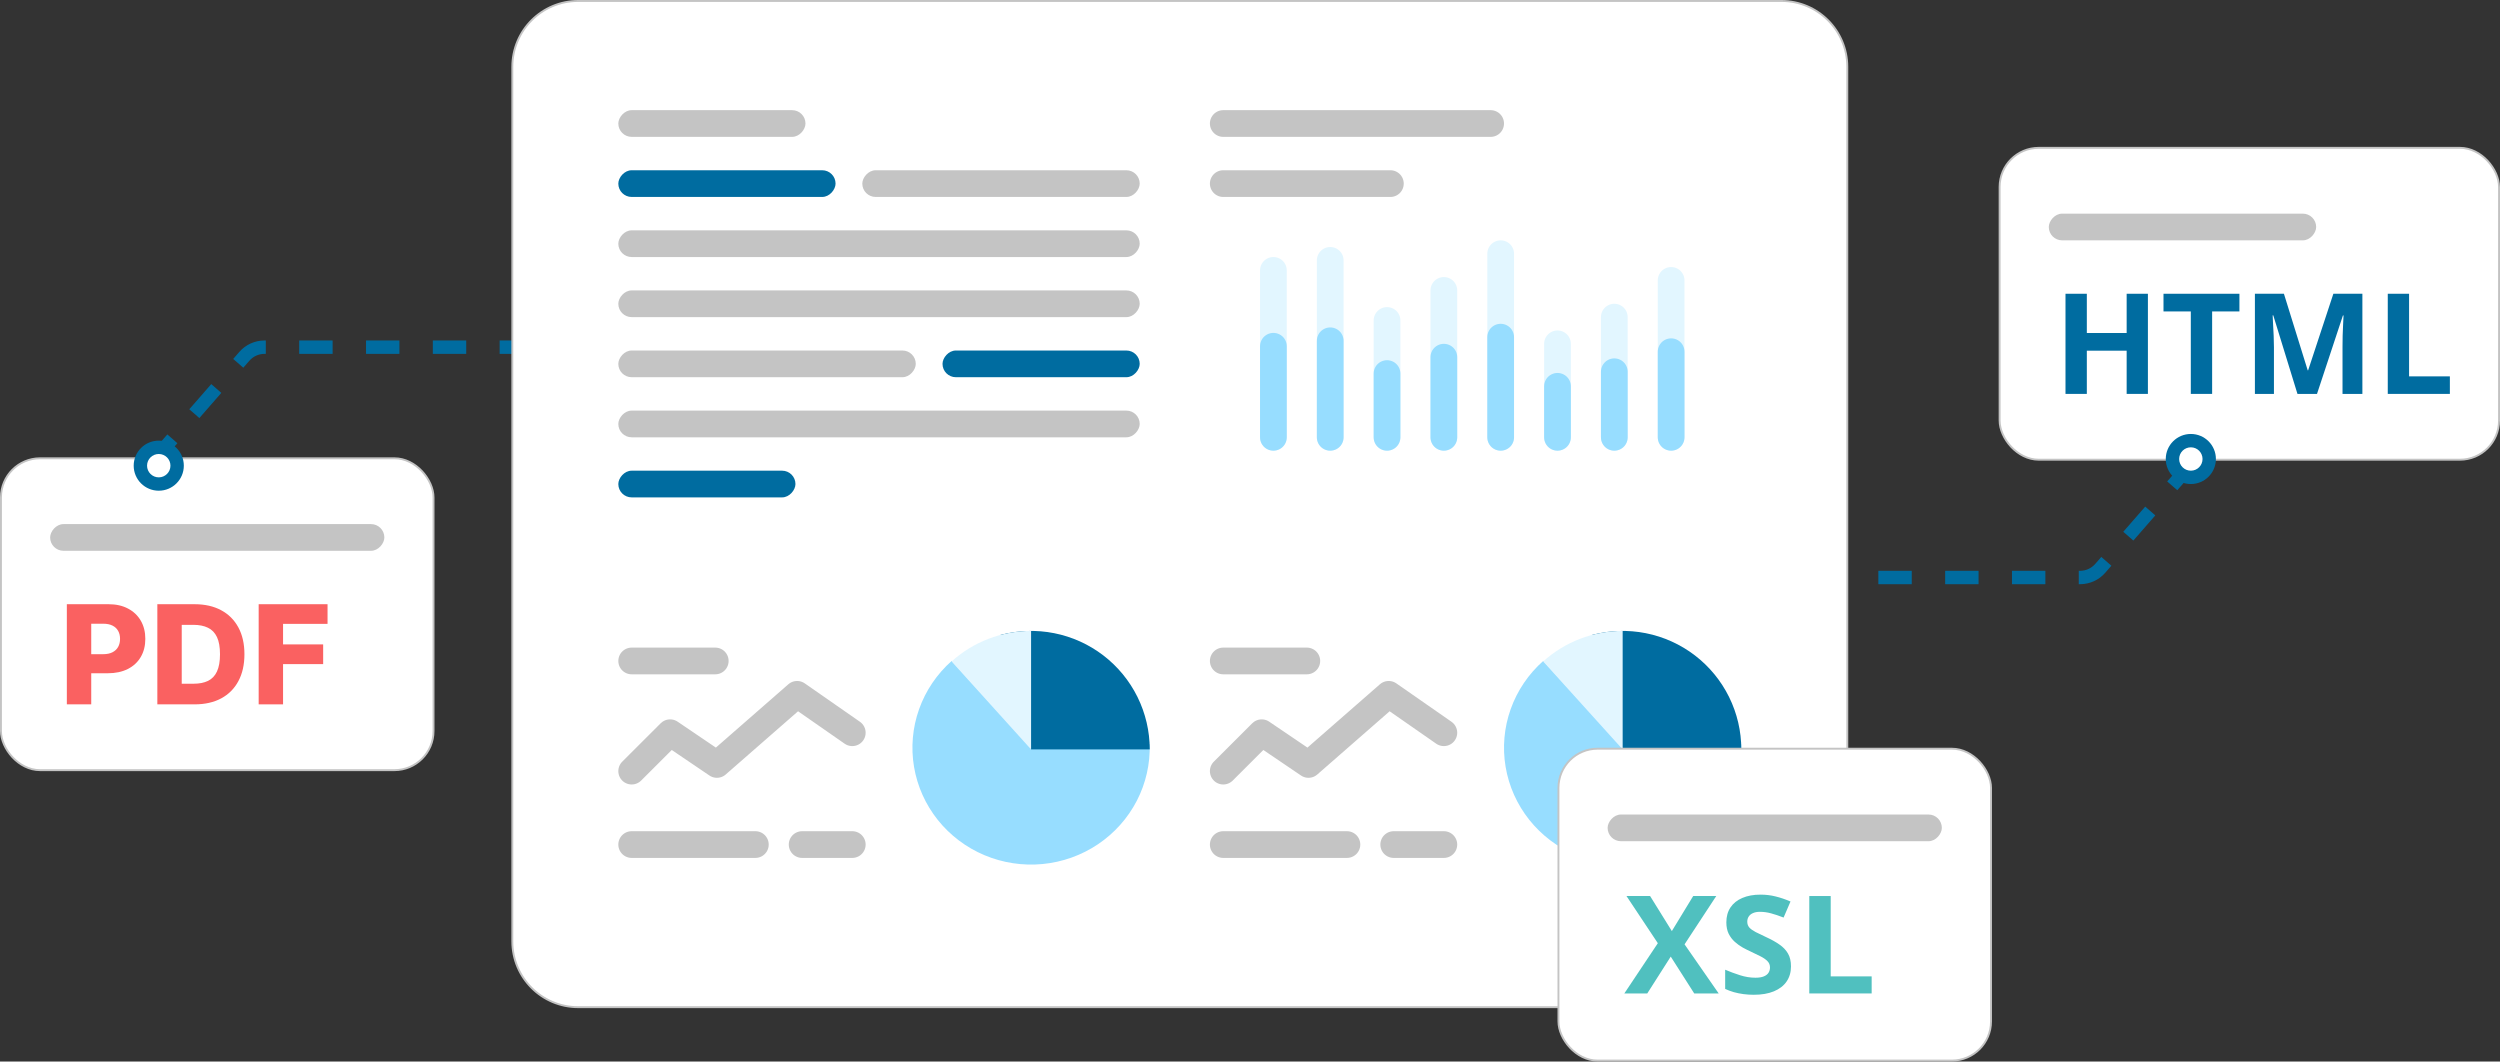 <svg width="1300" height="552" viewBox="0 0 1300 552" fill="none" xmlns="http://www.w3.org/2000/svg">
<rect x="0" y="0" width="1300" height="552" fill="#333333" stroke="none"/>
<rect x="0.5" y="238.311" width="224.936" height="162.17" rx="20.349" fill="white" stroke="#C4C4C4"/>
<path d="M34.759 366.264V314.189H56.431C60.359 314.189 63.748 314.952 66.6 316.477C69.469 317.986 71.681 320.096 73.235 322.809C74.789 325.504 75.566 328.64 75.566 332.217C75.566 335.811 74.772 338.955 73.184 341.65C71.613 344.329 69.367 346.405 66.447 347.88C63.526 349.355 60.06 350.092 56.047 350.092H42.675V340.176H53.69C55.602 340.176 57.199 339.845 58.48 339.184C59.778 338.523 60.76 337.599 61.426 336.412C62.092 335.209 62.425 333.81 62.425 332.217C62.425 330.606 62.092 329.216 61.426 328.047C60.76 326.86 59.778 325.945 58.48 325.301C57.182 324.656 55.585 324.334 53.69 324.334H47.439V366.264H34.759Z" fill="#FA6161"/>
<path d="M101.208 366.264H81.817V314.189H101.182C106.528 314.189 111.13 315.231 114.99 317.316C118.866 319.384 121.855 322.368 123.955 326.267C126.056 330.149 127.106 334.793 127.106 340.201C127.106 345.626 126.056 350.287 123.955 354.186C121.872 358.085 118.892 361.077 115.015 363.162C111.139 365.23 106.536 366.264 101.208 366.264ZM94.497 355.534H100.721C103.659 355.534 106.143 355.042 108.176 354.059C110.225 353.059 111.771 351.44 112.812 349.202C113.871 346.948 114.4 343.947 114.4 340.201C114.4 336.455 113.871 333.471 112.812 331.251C111.753 329.013 110.191 327.403 108.124 326.419C106.075 325.419 103.548 324.919 100.542 324.919H94.497V355.534Z" fill="#FA6161"/>
<path d="M134.509 366.264V314.189H170.321V324.411H147.189V335.09H168.041V345.337H147.189V366.264H134.509Z" fill="#FA6161"/>
<rect width="173.797" height="13.887" rx="6.943" transform="matrix(1 0 -3.14016e-08 -1 26.07 286.415)" fill="#C4C4C4"/>
<rect x="1039.8" y="76.877" width="259.695" height="162.17" rx="20.349" fill="white" stroke="#C4C4C4"/>
<path d="M1116.91 204.83H1105.86V182.355H1085.15V204.83H1074.06V152.755H1085.15V173.165H1105.86V152.755H1116.91V204.83Z" fill="#006CA0"/>
<path d="M1150.31 204.83H1139.22V161.945H1125.02V152.755H1164.5V161.945H1150.31V204.83Z" fill="#006CA0"/>
<path d="M1194.68 204.83L1182.1 163.975H1181.78C1181.82 164.949 1181.89 166.421 1181.99 168.392C1182.11 170.339 1182.22 172.417 1182.31 174.625C1182.41 176.834 1182.45 178.828 1182.45 180.609V204.83H1172.55V152.755H1187.64L1200.01 192.577H1200.23L1213.35 152.755H1228.44V204.83H1218.11V180.182C1218.11 178.543 1218.13 176.655 1218.18 174.518C1218.25 172.381 1218.33 170.351 1218.43 168.427C1218.53 166.48 1218.6 165.02 1218.64 164.046H1218.32L1204.84 204.83H1194.68Z" fill="#006CA0"/>
<path d="M1241.64 204.83V152.755H1252.72V195.712H1273.93V204.83H1241.64Z" fill="#006CA0"/>
<rect width="139.037" height="13.887" rx="6.943" transform="matrix(1 0 -3.14016e-08 -1 1065.37 124.981)" fill="#C4C4C4"/>
<path d="M78.209 241.283L127.062 185.29C129.702 182.265 133.521 180.528 137.536 180.528H444.051" stroke="#006CA0" stroke-width="6.95" stroke-dasharray="17.37 17.37"/>
<path d="M1140.98 239.547L1092.12 295.541C1089.48 298.566 1085.66 300.302 1081.65 300.302H775.134" stroke="#006CA0" stroke-width="6.95" stroke-dasharray="17.37 17.37"/>
<path d="M300.657 0.5H926.348C945.263 0.5 960.596 15.834 960.596 34.748V489.478C960.596 508.393 945.263 523.727 926.348 523.727H300.657C281.743 523.727 266.409 508.393 266.409 489.478V34.748C266.409 15.834 281.743 0.5 300.657 0.5Z" fill="white" stroke="#C4C4C4"/>
<path d="M802.535 343.649C794.827 350.473 788.989 359.099 785.56 368.73C782.131 378.362 781.221 388.689 782.915 398.758C784.608 408.827 788.851 418.314 795.25 426.342C801.65 434.371 810.001 440.682 819.531 444.694C829.061 448.706 839.465 450.289 849.781 449.297C860.096 448.305 869.992 444.77 878.554 439.018C887.116 433.266 894.069 425.483 898.77 416.387C903.471 407.29 905.769 397.175 905.452 386.973L843.783 388.83L802.535 343.649Z" fill="#97DDFF"/>
<path d="M905.481 389.698C905.481 380.246 903.304 370.92 899.118 362.443C894.933 353.966 888.851 346.564 881.343 340.81C873.835 335.055 865.102 331.104 855.82 329.26C846.538 327.415 836.956 327.729 827.815 330.175L843.783 389.698H905.481Z" fill="#006CA0"/>
<path d="M843.783 328.075C828.516 328.075 813.79 333.729 802.454 343.944L843.783 389.698L843.783 328.075Z" fill="#E2F6FF"/>
<path d="M636.096 400.981L656.083 381.019L680.414 397.509L722.126 361.057L750.802 381.019" stroke="#C4C4C4" stroke-width="13.899" stroke-linecap="round" stroke-linejoin="round"/>
<path d="M636.096 439.17H700.401" stroke="#C4C4C4" stroke-width="13.899" stroke-linecap="round"/>
<path d="M636.096 343.698H679.545" stroke="#C4C4C4" stroke-width="13.899" stroke-linecap="round"/>
<path d="M724.732 439.17H750.802" stroke="#C4C4C4" stroke-width="13.899" stroke-linecap="round"/>
<path d="M494.915 343.649C487.207 350.473 481.369 359.099 477.94 368.73C474.511 378.362 473.601 388.689 475.295 398.758C476.988 408.827 481.231 418.314 487.63 426.342C494.03 434.371 502.381 440.682 511.911 444.694C521.441 448.706 531.845 450.289 542.161 449.297C552.476 448.305 562.372 444.77 570.934 439.018C579.496 433.266 586.449 425.483 591.15 416.387C595.851 407.29 598.149 397.175 597.832 386.973L536.163 388.83L494.915 343.649Z" fill="#97DDFF"/>
<path d="M597.861 389.698C597.861 380.246 595.684 370.92 591.498 362.443C587.313 353.966 581.231 346.564 573.723 340.81C566.215 335.055 557.482 331.104 548.2 329.26C538.918 327.415 529.336 327.729 520.195 330.175L536.163 389.698H597.861Z" fill="#006CA0"/>
<path d="M536.163 328.075C520.896 328.075 506.17 333.729 494.834 343.944L536.163 389.698L536.163 328.075Z" fill="#E2F6FF"/>
<path d="M328.476 400.981L348.463 381.019L372.794 397.509L414.505 361.057L443.182 381.019" stroke="#C4C4C4" stroke-width="13.899" stroke-linecap="round" stroke-linejoin="round"/>
<path d="M328.476 439.17H392.781" stroke="#C4C4C4" stroke-width="13.899" stroke-linecap="round"/>
<path d="M328.476 343.698H371.925" stroke="#C4C4C4" stroke-width="13.899" stroke-linecap="round"/>
<path d="M417.112 439.17H443.182" stroke="#C4C4C4" stroke-width="13.899" stroke-linecap="round"/>
<path d="M662.166 227.396V140.604" stroke="#E2F6FF" stroke-width="13.899" stroke-linecap="round"/>
<path d="M750.802 227.396V151.019" stroke="#E2F6FF" stroke-width="13.899" stroke-linecap="round"/>
<path d="M691.711 227.396V135.396" stroke="#E2F6FF" stroke-width="13.899" stroke-linecap="round"/>
<path d="M780.348 227.396V131.925" stroke="#E2F6FF" stroke-width="13.899" stroke-linecap="round"/>
<path d="M721.257 227.396V166.642" stroke="#E2F6FF" stroke-width="13.899" stroke-linecap="round"/>
<path d="M809.893 227.396V178.792" stroke="#E2F6FF" stroke-width="13.899" stroke-linecap="round"/>
<path d="M839.439 227.396V164.906" stroke="#E2F6FF" stroke-width="13.899" stroke-linecap="round"/>
<path d="M868.984 227.396L868.984 145.811" stroke="#E2F6FF" stroke-width="13.899" stroke-linecap="round"/>
<path d="M662.166 227.396V180.055" stroke="#97DDFF" stroke-width="13.899" stroke-linecap="round"/>
<path d="M750.802 227.396V185.736" stroke="#97DDFF" stroke-width="13.899" stroke-linecap="round"/>
<path d="M691.711 227.396V177.214" stroke="#97DDFF" stroke-width="13.899" stroke-linecap="round"/>
<path d="M780.348 227.396V175.321" stroke="#97DDFF" stroke-width="13.899" stroke-linecap="round"/>
<path d="M721.257 227.396V194.257" stroke="#97DDFF" stroke-width="13.899" stroke-linecap="round"/>
<path d="M809.893 227.396V200.885" stroke="#97DDFF" stroke-width="13.899" stroke-linecap="round"/>
<path d="M839.439 227.396V193.31" stroke="#97DDFF" stroke-width="13.899" stroke-linecap="round"/>
<path d="M868.984 227.396L868.984 182.895" stroke="#97DDFF" stroke-width="13.899" stroke-linecap="round"/>
<path d="M636.096 64.226H775.134" stroke="#C4C4C4" stroke-width="13.899" stroke-linecap="round"/>
<path d="M636.096 95.472H722.995" stroke="#C4C4C4" stroke-width="13.899" stroke-linecap="round"/>
<rect width="271.123" height="13.887" rx="6.943" transform="matrix(1 0 -3.14016e-08 -1 321.524 133.66)" fill="#C4C4C4"/>
<rect width="144.251" height="13.887" rx="6.943" transform="matrix(1 0 -3.14016e-08 -1 448.396 102.415)" fill="#C4C4C4"/>
<rect width="154.679" height="13.887" rx="6.943" transform="matrix(1 0 -3.14016e-08 -1 321.524 196.151)" fill="#C4C4C4"/>
<rect width="102.54" height="13.887" rx="6.943" transform="matrix(1 0 -3.14016e-08 -1 490.107 196.151)" fill="#006CA0"/>
<rect width="271.123" height="13.887" rx="6.943" transform="matrix(1 0 -3.14016e-08 -1 321.524 227.396)" fill="#C4C4C4"/>
<rect width="92.112" height="13.887" rx="6.943" transform="matrix(1 0 -3.14016e-08 -1 321.524 258.642)" fill="#006CA0"/>
<rect width="97.326" height="13.887" rx="6.943" transform="matrix(1 0 -3.14016e-08 -1 321.524 71.17)" fill="#C4C4C4"/>
<rect width="112.968" height="13.887" rx="6.943" transform="matrix(1 0 -3.14016e-08 -1 321.524 102.415)" fill="#006CA0"/>
<rect width="271.123" height="13.887" rx="6.943" transform="matrix(1 0 -3.14016e-08 -1 321.524 164.906)" fill="#C4C4C4"/>
<rect x="810.393" y="389.33" width="224.936" height="162.17" rx="20.349" fill="white" stroke="#C4C4C4"/>
<path d="M893.711 516.59H880.998L868.787 497.43L856.576 516.59H844.652L862.071 490.466L845.766 465.935H858.048L869.361 484.16L880.459 465.935H892.454L875.97 491.055L893.711 516.59Z" fill="#50C0BF"/>
<path d="M931.314 502.523C931.314 505.526 930.56 508.136 929.051 510.354C927.543 512.571 925.34 514.28 922.443 515.482C919.57 516.683 916.074 517.283 911.956 517.283C910.136 517.283 908.353 517.168 906.605 516.937C904.881 516.706 903.217 516.371 901.613 515.932C900.032 515.47 898.524 514.904 897.087 514.234V504.256C899.578 505.318 902.163 506.277 904.845 507.131C907.527 507.986 910.184 508.413 912.818 508.413C914.638 508.413 916.098 508.182 917.2 507.72C918.325 507.259 919.139 506.623 919.642 505.815C920.145 505.006 920.396 504.082 920.396 503.043C920.396 501.773 919.953 500.687 919.067 499.786C918.181 498.885 916.96 498.042 915.404 497.257C913.871 496.472 912.136 495.628 910.196 494.728C908.975 494.173 907.646 493.503 906.21 492.718C904.773 491.91 903.408 490.928 902.115 489.773C900.823 488.618 899.757 487.221 898.919 485.581C898.105 483.918 897.698 481.931 897.698 479.621C897.698 476.595 898.416 474.008 899.853 471.86C901.289 469.712 903.337 468.072 905.994 466.94C908.676 465.785 911.836 465.208 915.476 465.208C918.205 465.208 920.803 465.52 923.269 466.143C925.759 466.744 928.357 467.622 931.063 468.776L927.471 477.127C925.053 476.18 922.886 475.452 920.971 474.944C919.055 474.412 917.104 474.147 915.116 474.147C913.728 474.147 912.543 474.366 911.561 474.805C910.579 475.221 909.837 475.822 909.334 476.607C908.831 477.369 908.58 478.258 908.58 479.275C908.58 480.476 908.939 481.492 909.657 482.324C910.4 483.132 911.501 483.918 912.962 484.68C914.446 485.442 916.29 486.331 918.492 487.348C921.174 488.572 923.461 489.854 925.352 491.194C927.268 492.51 928.74 494.069 929.77 495.871C930.799 497.65 931.314 499.867 931.314 502.523Z" fill="#50C0BF"/>
<path d="M940.831 516.59V465.935H951.965V507.72H973.262V516.59H940.831Z" fill="#50C0BF"/>
<rect width="173.797" height="13.887" rx="6.943" transform="matrix(1 0 -3.14016e-08 -1 835.963 437.434)" fill="#C4C4C4"/>
<path d="M95.588 242.151C95.588 249.341 89.752 255.17 82.553 255.17C75.355 255.17 69.519 249.341 69.519 242.151C69.519 234.961 75.355 229.132 82.553 229.132C89.752 229.132 95.588 234.961 95.588 242.151Z" fill="#006CA0"/>
<path d="M88.636 242.15C88.636 245.506 85.913 248.226 82.554 248.226C79.194 248.226 76.471 245.506 76.471 242.15C76.471 238.795 79.194 236.075 82.554 236.075C85.913 236.075 88.636 238.795 88.636 242.15Z" fill="white"/>
<path d="M1126.2 238.679C1126.2 231.489 1132.04 225.66 1139.24 225.66C1146.44 225.66 1152.27 231.489 1152.27 238.679C1152.27 245.869 1146.44 251.698 1139.24 251.698C1132.04 251.698 1126.2 245.869 1126.2 238.679Z" fill="#006CA0"/>
<path d="M1133.16 238.679C1133.16 235.324 1135.88 232.604 1139.24 232.604C1142.6 232.604 1145.32 235.324 1145.32 238.679C1145.32 242.035 1142.6 244.755 1139.24 244.755C1135.88 244.755 1133.16 242.035 1133.16 238.679Z" fill="white"/>
</svg>
